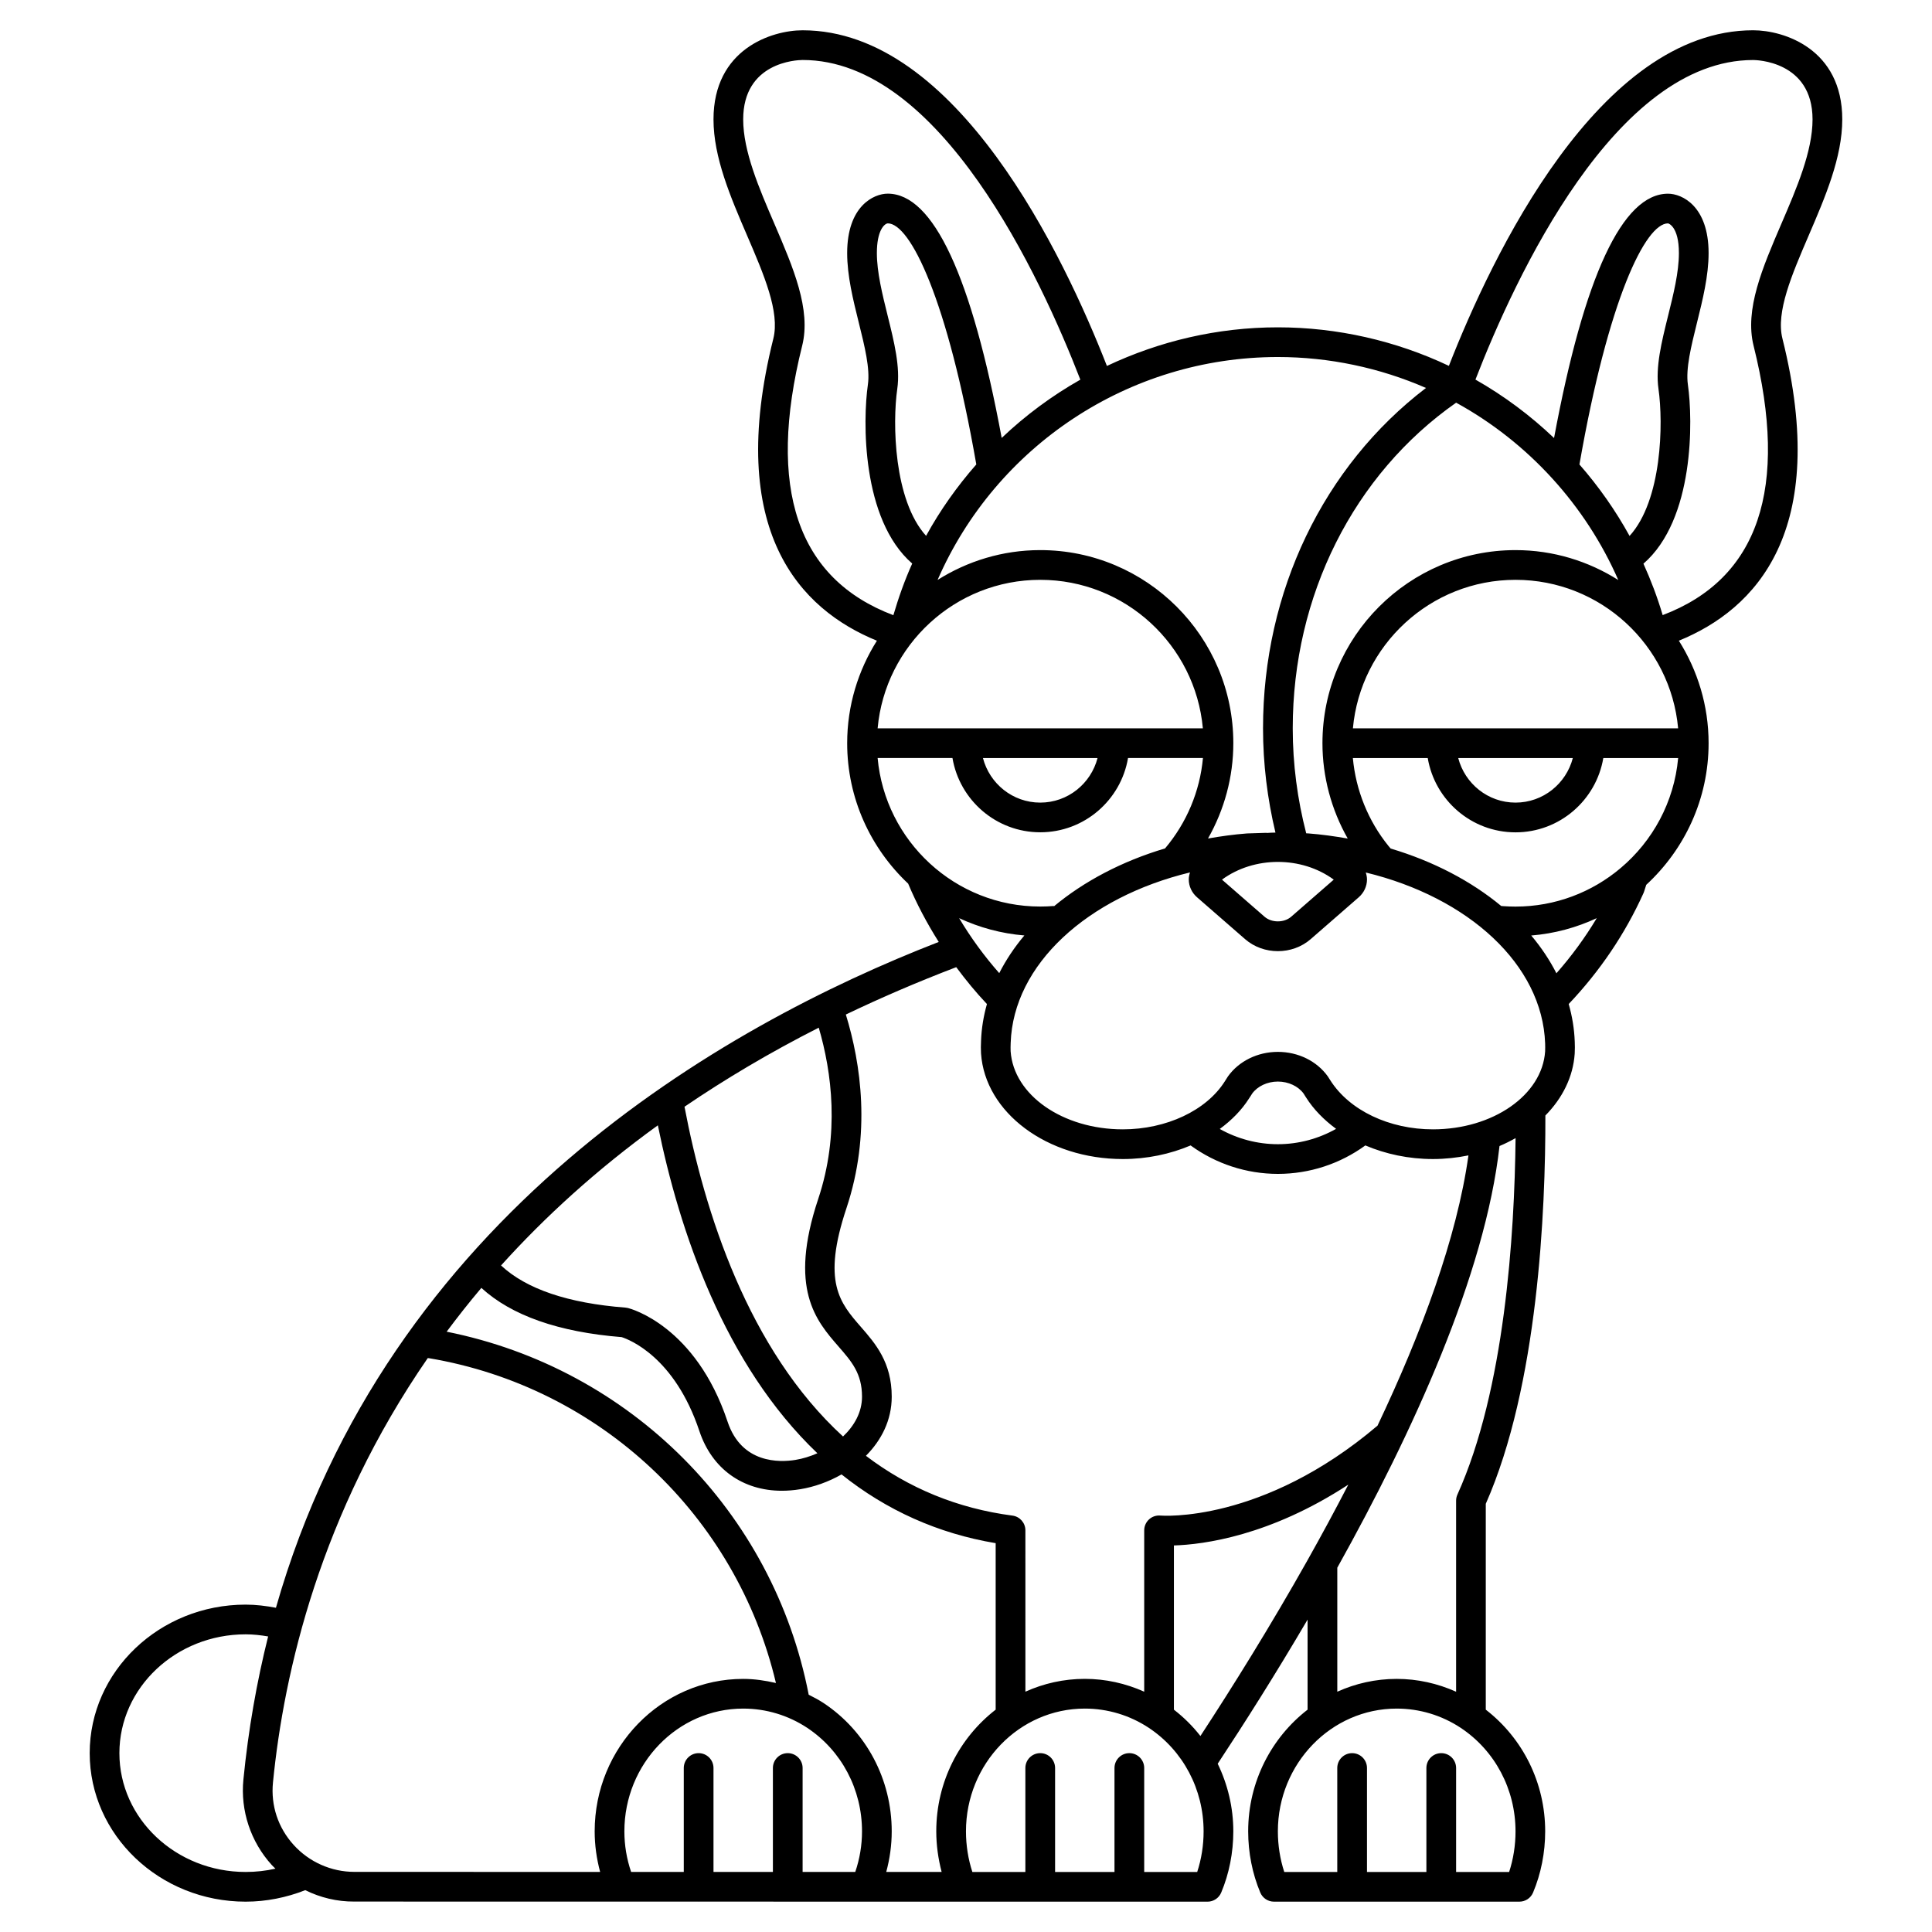 <?xml version="1.0" encoding="UTF-8"?>
<!-- Uploaded to: SVG Repo, www.svgrepo.com, Generator: SVG Repo Mixer Tools -->
<svg fill="#000000" width="800px" height="800px" version="1.1" viewBox="144 144 512 512" xmlns="http://www.w3.org/2000/svg">
 <g>
  <path d="m632.22 175.64c0-18.68-15.449-23.617-23.617-23.617-40.887 0-69.273 59.883-80.633 88.934-14.055-6.66-29.625-10.211-45.316-10.211-16.074 0-31.449 3.684-45.312 10.234-11.355-29.043-39.746-88.953-80.641-88.953-8.168 0-23.617 4.938-23.617 23.617 0 10.07 4.516 20.574 8.883 30.727 4.496 10.445 8.738 20.312 6.977 27.359-12.777 51.105 7.125 71.777 27.445 80.066-4.965 7.879-7.879 17.176-7.879 27.156 0 14.668 6.238 27.879 16.16 37.219 2.269 5.398 5.004 10.539 8.105 15.453-57.391 22.289-146.07 72.637-175.65 176.45-2.637-0.496-5.316-0.832-8.027-0.832-22.789 0-41.328 17.656-41.328 39.359s18.539 39.359 41.328 39.359c5.43 0 10.809-1.082 15.797-3.047 3.984 1.969 8.402 3.055 13.043 3.023l91.156 0.012c0.02 0 0.035 0.012 0.051 0.012 0.016 0 0.035-0.012 0.051-0.012l23.527 0.004c0.012 0 0.023 0.008 0.035 0.008s0.023-0.008 0.035-0.008l46.164 0.012h0.008 65.039c1.582 0 3.016-0.949 3.625-2.41 2.102-4.992 3.211-10.605 3.211-16.23 0-6.344-1.488-12.43-4.137-17.918 7.043-10.664 15.336-23.734 23.816-38.191v23.863c-9.535 7.379-15.742 19.066-15.742 32.242 0 5.629 1.109 11.238 3.211 16.23 0.613 1.461 2.043 2.41 3.625 2.41h65.039c1.582 0 3.016-0.949 3.625-2.41 2.102-4.992 3.211-10.605 3.211-16.23 0-12.789-5.863-24.602-15.742-32.242v-54.555c13.855-31.336 15.852-77.719 15.793-102.9 4.508-4.582 7.359-10.223 7.773-16.402 0.059-0.672 0.059-2.676 0.012-3.141-0.117-3.418-0.68-6.754-1.602-10.004 8.223-8.664 14.91-18.516 19.809-29.363 0.062-0.137 0.117-0.281 0.164-0.422l0.578-1.805c10.133-9.348 16.523-22.691 16.523-37.531 0-9.98-2.918-19.277-7.879-27.164 20.32-8.289 40.223-28.961 27.445-80.066-1.762-7.047 2.484-16.91 6.977-27.359 4.363-10.148 8.879-20.648 8.879-30.723zm-48.707 71.414c1.312 9.078 0.949 29.516-7.66 38.977-3.727-6.777-8.195-13.125-13.285-18.941 7.656-43.867 17.508-63.895 23.48-63.895 0.027 0 2.879 0.711 2.879 7.871 0 5.078-1.449 10.91-2.852 16.555-1.746 7.031-3.394 13.668-2.562 19.434zm-80.98 89.965c2-22.035 20.551-39.359 43.094-39.359 22.547 0 41.102 17.328 43.094 39.359zm58.281 7.871c-1.758 6.769-7.871 11.809-15.184 11.809s-13.426-5.039-15.184-11.809zm12.051-47.176c-7.898-4.992-17.219-7.93-27.234-7.93-28.215 0-51.168 22.953-51.168 51.168 0 8.871 2.34 17.586 6.699 25.273-3.43-0.602-6.914-1.098-10.512-1.367l-0.488-0.016c-2.336-9.016-3.574-18.355-3.574-27.824 0-35.199 16.145-67.277 43.305-86.305 19.176 10.52 34.344 27.262 42.973 47zm-19.387 122.82c0.023 0.406 0.023 1.637-0.004 2.094-0.781 11.586-13.836 20.66-29.73 20.66-11.531 0-22.137-4.992-27.223-13.035-0.215-0.359-0.492-0.797-0.633-0.992-2.918-4.078-7.867-6.504-13.234-6.504s-10.316 2.434-13.223 6.484c-0.156 0.219-0.43 0.656-0.852 1.34-4.883 7.719-15.488 12.707-27.02 12.707-15.895 0-28.949-9.078-29.734-20.711-0.023-0.402-0.023-1.637 0.016-2.223 0.711-20.758 20.305-38.566 47.523-45.152-0.195 0.602-0.328 1.223-0.328 1.859 0 1.789 0.797 3.512 2.184 4.719l12.742 11.102c2.438 2.125 5.566 3.184 8.691 3.184s6.254-1.062 8.691-3.184l12.738-11.098c1.391-1.211 2.184-2.934 2.184-4.723 0-0.629-0.129-1.242-0.32-1.84 27.262 6.617 46.805 24.43 47.531 45.312zm-55.398 22.625c-4.68 2.633-9.977 4.066-15.426 4.066-5.422 0-10.727-1.418-15.402-4.039 3.133-2.305 5.816-5.004 7.769-8.102 0.066-0.082 0.273-0.387 0.496-0.758l0.301-0.484c1.422-1.984 4.043-3.215 6.836-3.215s5.41 1.23 6.828 3.203l0.309 0.496c0.141 0.23 0.246 0.402 0.297 0.469 2.035 3.223 4.789 6.004 7.992 8.363zm-0.621-66.047-11.289 9.836c-1.879 1.633-5.168 1.633-7.043 0l-11.289-9.836c8.535-6.262 21.094-6.262 29.621 0zm24.441-130.3c-27.164 20.738-43.184 53.953-43.184 90.207 0 9.379 1.148 18.637 3.293 27.625-0.793 0.016-1.582 0.039-2.371 0.105v-0.043l-5.148 0.164c-3.539 0.266-6.977 0.75-10.355 1.344 4.344-7.652 6.711-16.328 6.711-25.262 0-28.215-22.953-51.168-51.168-51.168-10 0-19.312 2.93-27.207 7.906 15.422-35.391 50.617-59.074 90.184-59.074 13.523 0 26.957 2.832 39.246 8.195zm-145.32 90.207c1.996-22.035 20.551-39.359 43.098-39.359 22.547 0 41.102 17.328 43.094 39.359zm58.281 7.871c-1.758 6.769-7.871 11.809-15.184 11.809s-13.426-5.039-15.184-11.809zm-55.633-117.27c-1.398-5.644-2.848-11.477-2.848-16.555 0-5.93 1.93-7.746 2.879-7.871 5.973 0 15.824 20.027 23.473 63.887-5.066 5.777-9.562 12.086-13.309 18.926-8.582-9.473-8.941-29.883-7.637-38.949 0.836-5.769-0.812-12.406-2.559-19.438zm-22.645 8.016c2.406-9.625-2.352-20.676-7.379-32.379-4.059-9.418-8.25-19.164-8.25-27.617 0-15.164 14.148-15.73 15.742-15.742 36.461 0 63.078 57.539 73.605 84.715-7.559 4.281-14.551 9.469-20.844 15.445-7.981-42.938-18.129-64.738-30.203-64.738-3.719 0-10.746 3.293-10.746 15.746 0 6.039 1.566 12.352 3.082 18.453 1.555 6.258 3.023 12.176 2.41 16.41-1.352 9.352-1.75 35.691 11.746 47.418-1.977 4.387-3.609 8.977-4.992 13.688-25.465-9.609-33.621-33.598-24.172-71.398zm19.996 109.25h19.836c1.883 11.152 11.578 19.68 23.262 19.68 11.684 0 21.375-8.531 23.262-19.68h19.855c-0.805 8.812-4.309 17.16-10.043 23.953-11.449 3.41-21.484 8.723-29.453 15.352l-0.008-0.094c-1.195 0.098-2.398 0.148-3.613 0.148-22.547 0-41.102-17.324-43.098-39.359zm38.891 47.02c-2.656 3.144-4.879 6.492-6.66 9.984-4.004-4.547-7.551-9.41-10.629-14.57 5.336 2.484 11.156 4.082 17.289 4.586zm-9.922 18.176c-0.895 3.184-1.449 6.453-1.562 9.797-0.059 0.672-0.059 2.672-0.004 3.273 1.047 15.707 17.555 28.008 37.578 28.008 6.461 0 12.574-1.324 17.965-3.606 6.695 4.867 14.793 7.539 23.129 7.539 8.367 0 16.473-2.656 23.176-7.543 5.387 2.293 11.484 3.609 17.914 3.609 3.25 0 6.394-0.355 9.41-0.965-3.07 21.895-12.434 47.051-24.094 71.617-30.574 25.961-57.258 23.855-57.508 23.832-1.117-0.105-2.207 0.25-3.031 1-0.82 0.742-1.293 1.801-1.293 2.914v42.762c-4.941-2.211-10.277-3.402-15.742-3.402-5.598 0-10.918 1.223-15.742 3.398l-0.004-42.758c0-1.977-1.469-3.648-3.43-3.906-14.484-1.891-27.516-7.238-38.832-15.848 4.098-4.113 6.84-9.434 6.84-15.668 0-9.109-4.344-14.102-8.184-18.504-5.551-6.371-10.34-11.875-3.824-31.418 6.602-19.797 3.836-38.359-0.152-51.352 9.199-4.41 18.926-8.609 29.254-12.551 2.516 3.387 5.199 6.672 8.137 9.77zm-52.785 198.52c-2.172 0-3.938 1.762-3.938 3.938v27.543l-15.742-0.004v-27.539c0-2.172-1.762-3.938-3.938-3.938-2.172 0-3.938 1.762-3.938 3.938v27.539h-13.957c-1.164-3.438-1.785-7.039-1.785-10.754 0-17.938 14.125-32.531 31.488-32.531 6.051 0 11.926 1.77 16.984 5.113 9.082 6.043 14.504 16.293 14.504 27.414 0 3.719-0.621 7.32-1.789 10.762h-13.953v-27.543c0-2.172-1.766-3.938-3.938-3.938zm9.527-13.254c-1.273-0.844-2.621-1.547-3.977-2.231-9.402-48.477-47.215-86.461-95.945-96.203 2.894-3.887 5.945-7.762 9.199-11.609 7.973 7.316 20.449 11.707 37.18 13.047 2.023 0.648 14.051 5.262 20.598 24.906 3.344 10.031 11.504 15.809 21.859 15.809 1.562 0 3.18-0.133 4.836-0.402 3.727-0.605 7.523-1.953 10.977-3.926 11.918 9.523 25.613 15.672 40.844 18.219v44.121c-9.535 7.379-15.742 19.066-15.742 32.242 0 3.656 0.516 7.289 1.422 10.766h-14.68c0.938-3.484 1.453-7.078 1.453-10.762 0.004-13.766-6.734-26.465-18.023-33.977zm-1.453-133.62c-7.938 23.816-0.566 32.277 5.356 39.082 3.492 4.004 6.25 7.172 6.25 13.332 0 4.09-2.027 7.695-5.031 10.543-25.168-23.035-36.73-59.582-42.012-87.387 10.797-7.344 22.594-14.371 35.578-20.953 3.445 11.77 5.617 28.113-0.141 45.383zm-42.5-19.508c5.695 27.98 17.59 63.371 42.281 86.91-1.891 0.824-3.863 1.445-5.832 1.762-4.156 0.672-14.246 1.043-17.969-10.129-8.457-25.371-25.668-29.941-26.395-30.125-0.215-0.055-0.434-0.086-0.652-0.105-15.266-1.172-26.312-4.941-32.988-11.172 11.59-12.848 25.293-25.367 41.555-37.141zm-109.24 197.87c-18.449 0-33.457-14.125-33.457-31.488s15.008-31.488 33.457-31.488c2.016 0 4 0.227 5.961 0.562-2.996 11.953-5.234 24.574-6.555 37.93-0.816 8.227 1.922 16.473 7.496 22.617 0.316 0.352 0.664 0.656 0.996 0.992-2.562 0.582-5.199 0.875-7.898 0.875zm28.836-0.023h-0.02c-6.109 0-11.973-2.598-16.082-7.133-4.144-4.57-6.094-10.449-5.492-16.559 2.91-29.469 12.609-71.297 41.016-112.46l0.293 0.016c45.398 7.617 81.48 41.773 91.984 86.082-2.836-0.652-5.731-1.086-8.68-1.086-21.703 0-39.359 18.121-39.359 40.402 0 3.68 0.516 7.273 1.449 10.754zm223.34 0.023h-14.047v-27.551c0-2.172-1.762-3.938-3.938-3.938-2.172 0-3.938 1.762-3.938 3.938v27.551h-15.742v-27.551c0-2.172-1.762-3.938-3.938-3.938-2.172 0-3.938 1.762-3.938 3.938v27.551h-14.047c-1.113-3.398-1.695-7.074-1.695-10.766 0-17.938 14.125-32.531 31.488-32.531 6.051 0 11.926 1.77 16.984 5.113 9.082 6.043 14.504 16.293 14.504 27.414 0.004 3.699-0.582 7.375-1.695 10.77zm0.848-36.031c-2.027-2.59-4.375-4.93-7.023-6.977v-43.52c7.836-0.238 25.43-2.523 46.219-16.121-3.516 6.809-7.141 13.5-10.793 19.996v-0.004 0.008c-9.883 17.574-19.941 33.684-28.402 46.617zm83.508 25.27c0 3.691-0.582 7.371-1.695 10.766l-14.051-0.004v-27.551c0-2.172-1.762-3.938-3.938-3.938-2.172 0-3.938 1.762-3.938 3.938v27.551h-15.742v-27.551c0-2.172-1.762-3.938-3.938-3.938-2.172 0-3.938 1.762-3.938 3.938v27.551h-14.047c-1.113-3.398-1.695-7.074-1.695-10.766 0-17.938 14.125-32.531 31.488-32.531 6.051 0 11.926 1.77 16.984 5.113 9.086 6.043 14.508 16.293 14.508 27.422zm-15.395-89.258c-0.234 0.508-0.352 1.062-0.352 1.621v50.633c-4.941-2.211-10.277-3.402-15.742-3.402-5.598 0-10.918 1.223-15.742 3.398v-32.863c20.059-35.957 39.18-77.781 42.988-111.75 1.488-0.621 2.898-1.336 4.258-2.098-0.277 25.613-2.875 66.727-15.41 94.457zm26.234-138.14c-1.785-3.508-4.016-6.859-6.676-10.012 6.164-0.5 12.004-2.102 17.363-4.602-3.102 5.184-6.676 10.059-10.688 14.613zm17.035-27.898-0.059-0.02-0.031 0.098c-7.523 6.324-17.215 10.145-27.785 10.145-1.078 0-2.152-0.039-3.195-0.113l-0.598-0.047c-7.938-6.57-17.91-11.828-29.285-15.219l-0.582-0.68c-5.383-6.648-8.668-14.805-9.445-23.297h19.844c1.883 11.152 11.578 19.68 23.262 19.68 11.684 0 21.375-8.531 23.262-19.68h19.836c-1.059 11.656-6.75 21.984-15.223 29.133zm35.219-138.39c9.441 37.766 1.305 61.75-24.109 71.371l-0.047-0.195c-1.367-4.609-3.07-9.09-5.039-13.438 13.535-11.711 13.129-38.09 11.781-47.449-0.609-4.238 0.859-10.152 2.41-16.41 1.512-6.098 3.078-12.41 3.078-18.449 0-12.453-7.031-15.742-10.75-15.742-12.074 0-22.223 21.805-30.207 64.75-6.258-5.961-13.242-11.18-20.828-15.488 10.531-27.188 37.148-84.688 73.59-84.688 0.641 0 15.742 0.176 15.742 15.742 0 8.449-4.191 18.195-8.246 27.617-5.031 11.699-9.785 22.758-7.375 32.379z"/>
  <path d="m490.12 434.86s-0.027-0.043-0.039-0.059c-0.004-0.004-0.008-0.012-0.012-0.016 0.039 0.055 0.051 0.074 0.051 0.074z"/>
 </g>
</svg>